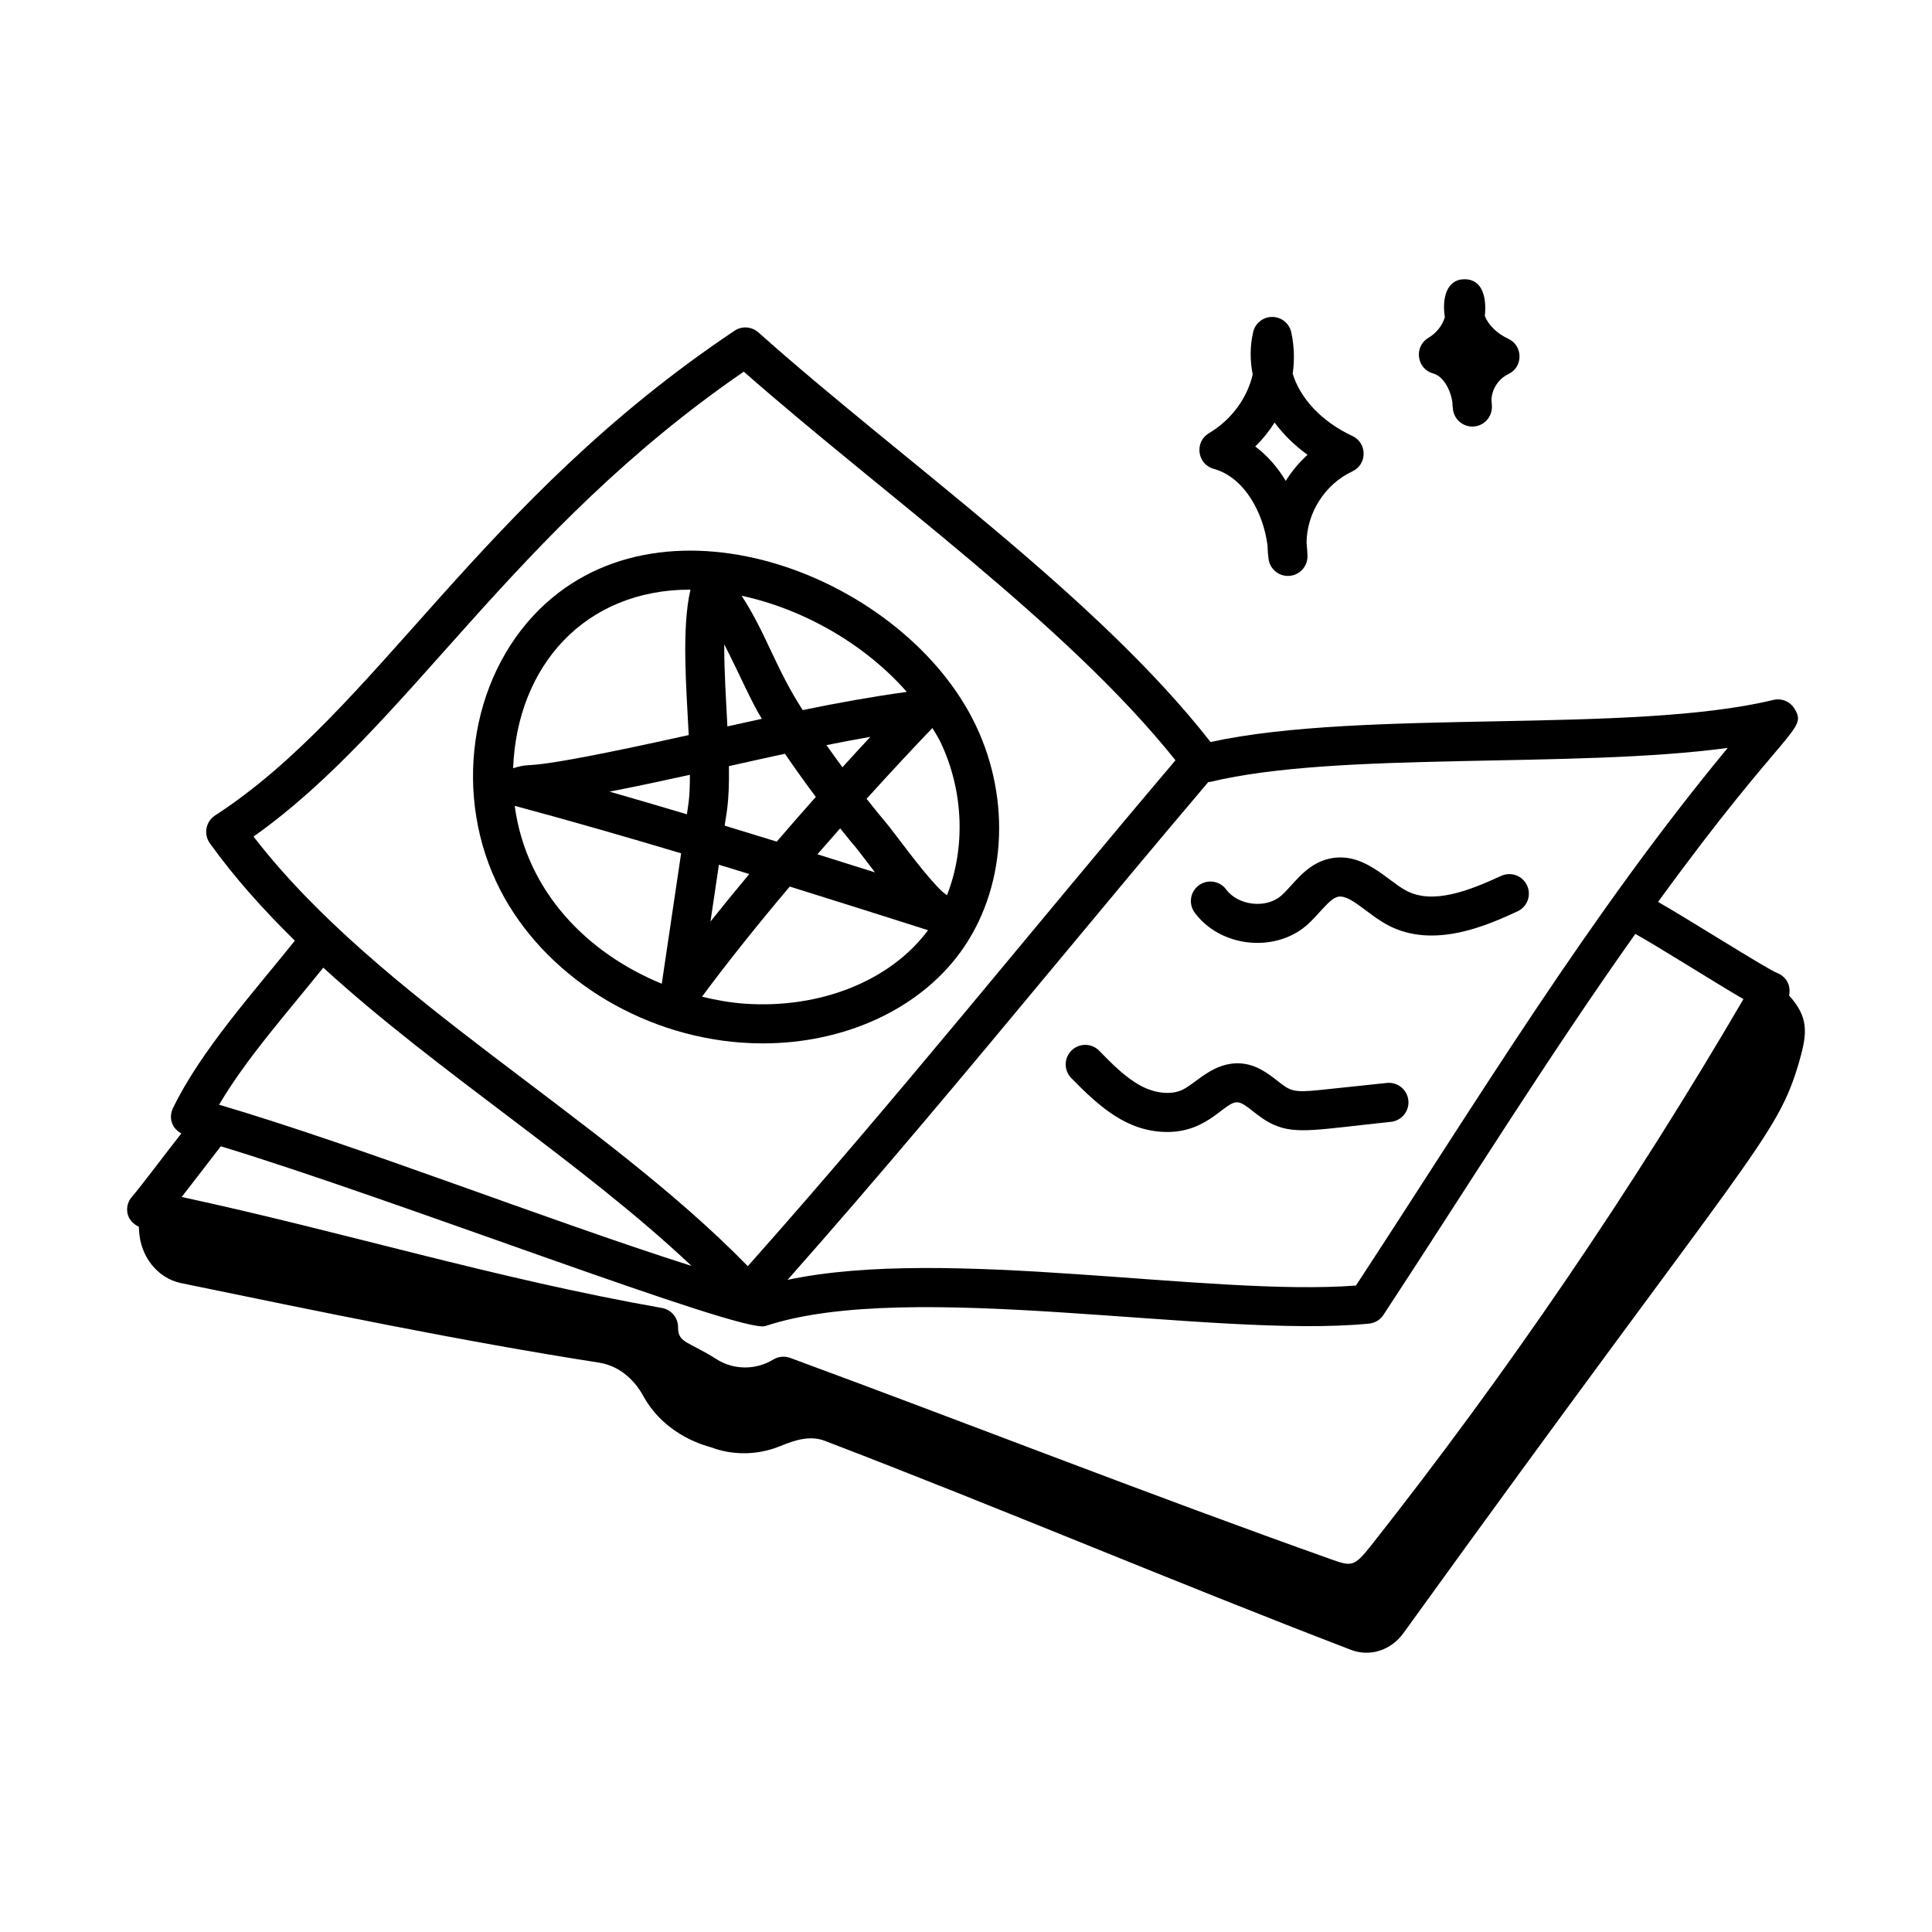 <?xml version="1.0" encoding="UTF-8"?>
<!-- Uploaded to: ICON Repo, www.iconrepo.com, Generator: ICON Repo Mixer Tools -->
<svg fill="#000000" width="800px" height="800px" version="1.1" viewBox="144 144 512 512" xmlns="http://www.w3.org/2000/svg">
 <g>
  <path d="m620.92 424.92c2.074-7.234 2.352-11.422-2.789-17.086 0.578-2.941-0.949-5.117-3.211-6.008-2.742-1.074-24.289-14.727-31.516-18.809 34.008-46.785 39.707-45.395 36.172-51.184-1.168-1.926-3.441-2.879-5.637-2.34-37.633 9.105-108.45 2.273-149.13 11.145-30.477-38.965-81.738-74.559-119.83-108.55-1.773-1.57-4.367-1.754-6.324-0.438-67.848 45.391-94.793 100.62-137.66 128.46-2.453 1.59-3.117 4.941-1.387 7.359 6.582 9.176 14.266 17.695 22.535 25.82-10.801 13.5-24.926 29.109-32.316 44.406-1.055 2.184-0.621 5.117 2.227 6.68-3.894 4.906-10.492 13.801-13.086 16.773-2.039 2.34-1.797 6.281 1.828 7.949l0.047 0.949c0.328 6.949 4.914 12.711 11.172 14 36.305 7.477 74.105 15.355 110.69 21.059 5.148 0.801 9.23 4.227 11.742 8.793 6.059 11.012 17.301 13.379 18.348 13.77 4.688 1.758 11.414 2.281 18.062-0.469 3.856-1.594 7.856-2.852 11.75-1.355 46.969 18 92.477 37.375 139.43 55.391 4.996 1.918 10.594 0.125 13.895-4.453 93.043-128.96 98.961-130.82 105-151.87zm-14.891-16.145c-29.582 50.629-62.766 99.324-98.684 144.81-4.457 5.648-5.176 5.578-10.52 3.668-48.277-17.156-95.551-35.754-143.42-53.398-1.484-0.531-3.137-0.383-4.492 0.445-4.625 2.824-10.539 2.785-15.047-0.113-7.387-4.711-10.207-4.254-10.168-8.418 0.02-2.535-1.785-4.703-4.277-5.141-44.48-7.844-84.367-20.18-127.27-29.418 0.539-0.699 10.148-13.113 10.359-13.43 45.68 13.836 138.12 49.707 144.32 47.641 38.176-12.781 118.71 3.402 159.97-0.648 1.559-0.148 2.965-0.996 3.824-2.305 22.586-34.406 43.5-68.18 66.75-100.97 5.727 3.144 21.52 13.152 28.66 17.277zm-4.164-66.574c-37.004 44.754-65.918 92.734-98.523 142.48-38.742 2.961-108.49-10.492-150.63-1.504 24.508-27.688 48.039-55.922 70.809-83.324 13.41-16.141 26.891-32.344 40.699-48.613 0.16-0.023 0.316 0.02 0.477-0.02 33.957-8.215 96.082-3.465 137.17-9.016zm-390.68 23.5c41.098-29.09 67.973-80.602 129.92-123.21 37.016 32.566 85.578 66.891 114.41 102.99-38.117 44.941-74.008 89.84-113.34 134.07-38.961-39.977-97.902-70.941-130.98-113.84zm18.488 34.738c30.586 27.945 68.152 51.281 97.602 79.051-39.227-12.504-87.34-31.527-125.21-42.73 7.027-11.996 17.801-24.125 27.609-36.32z"/>
  <path d="m340.45 420.3c1.91 0.141 3.812 0.207 5.699 0.207 21.551 0 41.227-8.945 52.285-24.047 12.109-16.539 13.73-40.211 4.133-60.293-18.762-39.262-81.945-63.996-115.67-30.613-18.648 18.469-22.992 49.707-10.324 74.293 11.641 22.594 36.715 38.473 63.875 40.453zm-60.047-62.746c14.621 3.926 29.43 8.191 44.102 12.582-0.105 0.711-4.191 28.16-5.129 34.559-19.688-8.062-35.895-24.359-38.973-47.141zm45.637 2.238c-6.812-2.035-13.656-4.035-20.496-6 7.066-1.367 14.199-2.898 21.289-4.461 0.004 6.984-0.605 8.738-0.793 10.461zm15.164 50.184c-3.797-0.277-7.512-0.965-11.172-1.836 6.93-9.359 14.957-19.359 23.262-29.195 12.594 3.926 24.859 7.82 36.645 11.566-9.977 13.469-28.691 20.906-48.734 19.465zm-4.434-73.465c-0.379-7.312-0.875-15.125-0.836-21.758 4.031 7.832 7.219 15.387 9.965 19.734-3.051 0.672-6.094 1.352-9.129 2.023zm15.246 7.238c2.769 4.051 5.641 8.051 8.184 11.438-3.422 3.848-6.894 7.824-10.355 11.848-4.566-1.41-9.168-2.824-13.789-4.227 0.289-2.754 1.27-5.379 1.117-15.777 4.918-1.102 9.879-2.207 14.844-3.281zm-17.496 29.414c2.691 0.82 5.375 1.637 8.047 2.465-3.508 4.199-6.961 8.41-10.285 12.59 0.797-5.316 1.434-9.637 2.238-15.055zm32.129-9.645c7.254 9.059 0.465 0.211 9.238 11.672-5.023-1.59-10.113-3.188-15.262-4.797 2.012-2.324 4.023-4.617 6.023-6.875zm-3.625-22.059c3.906-0.781 7.789-1.516 11.625-2.184-2.391 2.574-4.863 5.266-7.391 8.055-1.5-2.023-2.883-3.953-4.234-5.871zm31.941 39.766c-2.644-1.461-9.91-11.055-12.664-14.699-4.699-6.223-3.113-3.828-8.648-10.836 6.273-6.938 12.207-13.297 17.441-18.758 0.719 1.234 1.531 2.441 2.133 3.699 6.223 13.02 6.637 28.211 1.738 40.594zm-10.66-53.867c-8.992 1.238-18.234 2.887-27.578 4.82-7.16-11.02-9.699-20.355-16.188-30.297 16.816 3.613 32.992 13.168 43.766 25.477zm-57.406-27.105c0.027 0 0.059 0.004 0.09 0.004-2.406 10.18-1.09 26.285-0.465 38.539-48.715 10.82-39.352 6.656-46.539 8.781 1.062-27.207 19.074-47.324 46.914-47.324z"/>
  <path d="m460.61 385.86c6.668 9.031 20.777 10.727 29.383 3.594 3.41-2.828 6.168-7.273 8.562-7.797 3.184-0.727 7.754 4.598 13.23 7.508 12.254 6.516 26.637-0.094 34.363-3.641 2.598-1.191 3.738-4.266 2.543-6.859-1.191-2.594-4.254-3.742-6.863-2.547-8.449 3.883-18.066 7.711-25.18 3.91-5.152-2.738-11.336-10.438-20.328-8.48-6.516 1.441-9.734 7.289-12.93 9.934-4.137 3.43-11.379 2.387-14.449-1.766-1.707-2.297-4.941-2.785-7.242-1.094-2.301 1.695-2.789 4.938-1.09 7.238z"/>
  <path d="m511.54 430.99-18.047 1.902c-7.043 0.727-7.668 0.102-11.055-2.535-2.422-1.887-5.438-4.234-9.598-4.543-7.242-0.461-11.617 5.086-15.449 6.977-2.898 1.402-7.086 1.039-10.934-0.977-4.109-2.156-7.695-5.816-11.156-9.355-2-2.051-5.277-2.07-7.324-0.082-2.043 2-2.074 5.277-0.078 7.32 7.367 7.523 14.789 14.289 25.473 14.289 11.031 0 15.324-8.328 18.691-7.844 2.156 0.152 5.109 4.008 9.559 5.953 5.973 2.617 11.762 1.219 31.004-0.801 2.844-0.305 4.902-2.852 4.606-5.688-0.305-2.859-2.852-4.902-5.691-4.617z"/>
  <path d="m502.39 268.92c3.981-1.852 3.988-7.527 0-9.383-8.113-3.781-13.805-9.926-15.812-16.484 0.52-3.613 0.414-7.32-0.379-10.984-0.512-2.367-2.606-4.062-5.027-4.078h-0.031c-2.414 0-4.508 1.672-5.043 4.023-0.852 3.727-0.863 7.516-0.117 11.215-1.434 6.215-5.582 11.996-11.598 15.574-3.91 2.32-3.129 8.223 1.258 9.438 8.156 2.266 13.141 11.605 14.266 20.293 0.016 1.215 0.109 2.434 0.281 3.644 0.398 2.773 2.91 4.672 5.555 4.43 2.731-0.223 4.812-2.539 4.75-5.277-0.027-1.145-0.109-2.312-0.242-3.484 0.051-7.871 4.84-15.527 12.141-18.926zm-17.648 2.523c-2.129-3.547-4.832-6.691-8.086-9.113 1.977-1.941 3.691-4.078 5.125-6.348 2.344 3.152 5.277 6.051 8.73 8.547-2.242 2.019-4.184 4.359-5.769 6.914z"/>
  <path d="m543.7 243.16c3.977-1.832 3.996-7.523 0.008-9.383-3.059-1.43-5.305-3.688-6.211-6.039 0.504-4.738-0.543-9.711-5.332-9.738h-0.031c-4.856 0-6.008 5.203-5.231 10.043-0.641 2.176-2.188 4.199-4.363 5.492-3.91 2.32-3.121 8.223 1.262 9.438 2.723 0.754 4.609 4.301 5.094 7.637 0.02 0.66 0.074 1.32 0.168 1.988 0.395 2.738 2.871 4.664 5.559 4.422 2.731-0.223 4.809-2.539 4.746-5.277-0.016-0.586-0.055-1.172-0.113-1.773 0.074-2.805 1.844-5.594 4.445-6.809z"/>
 </g>
</svg>